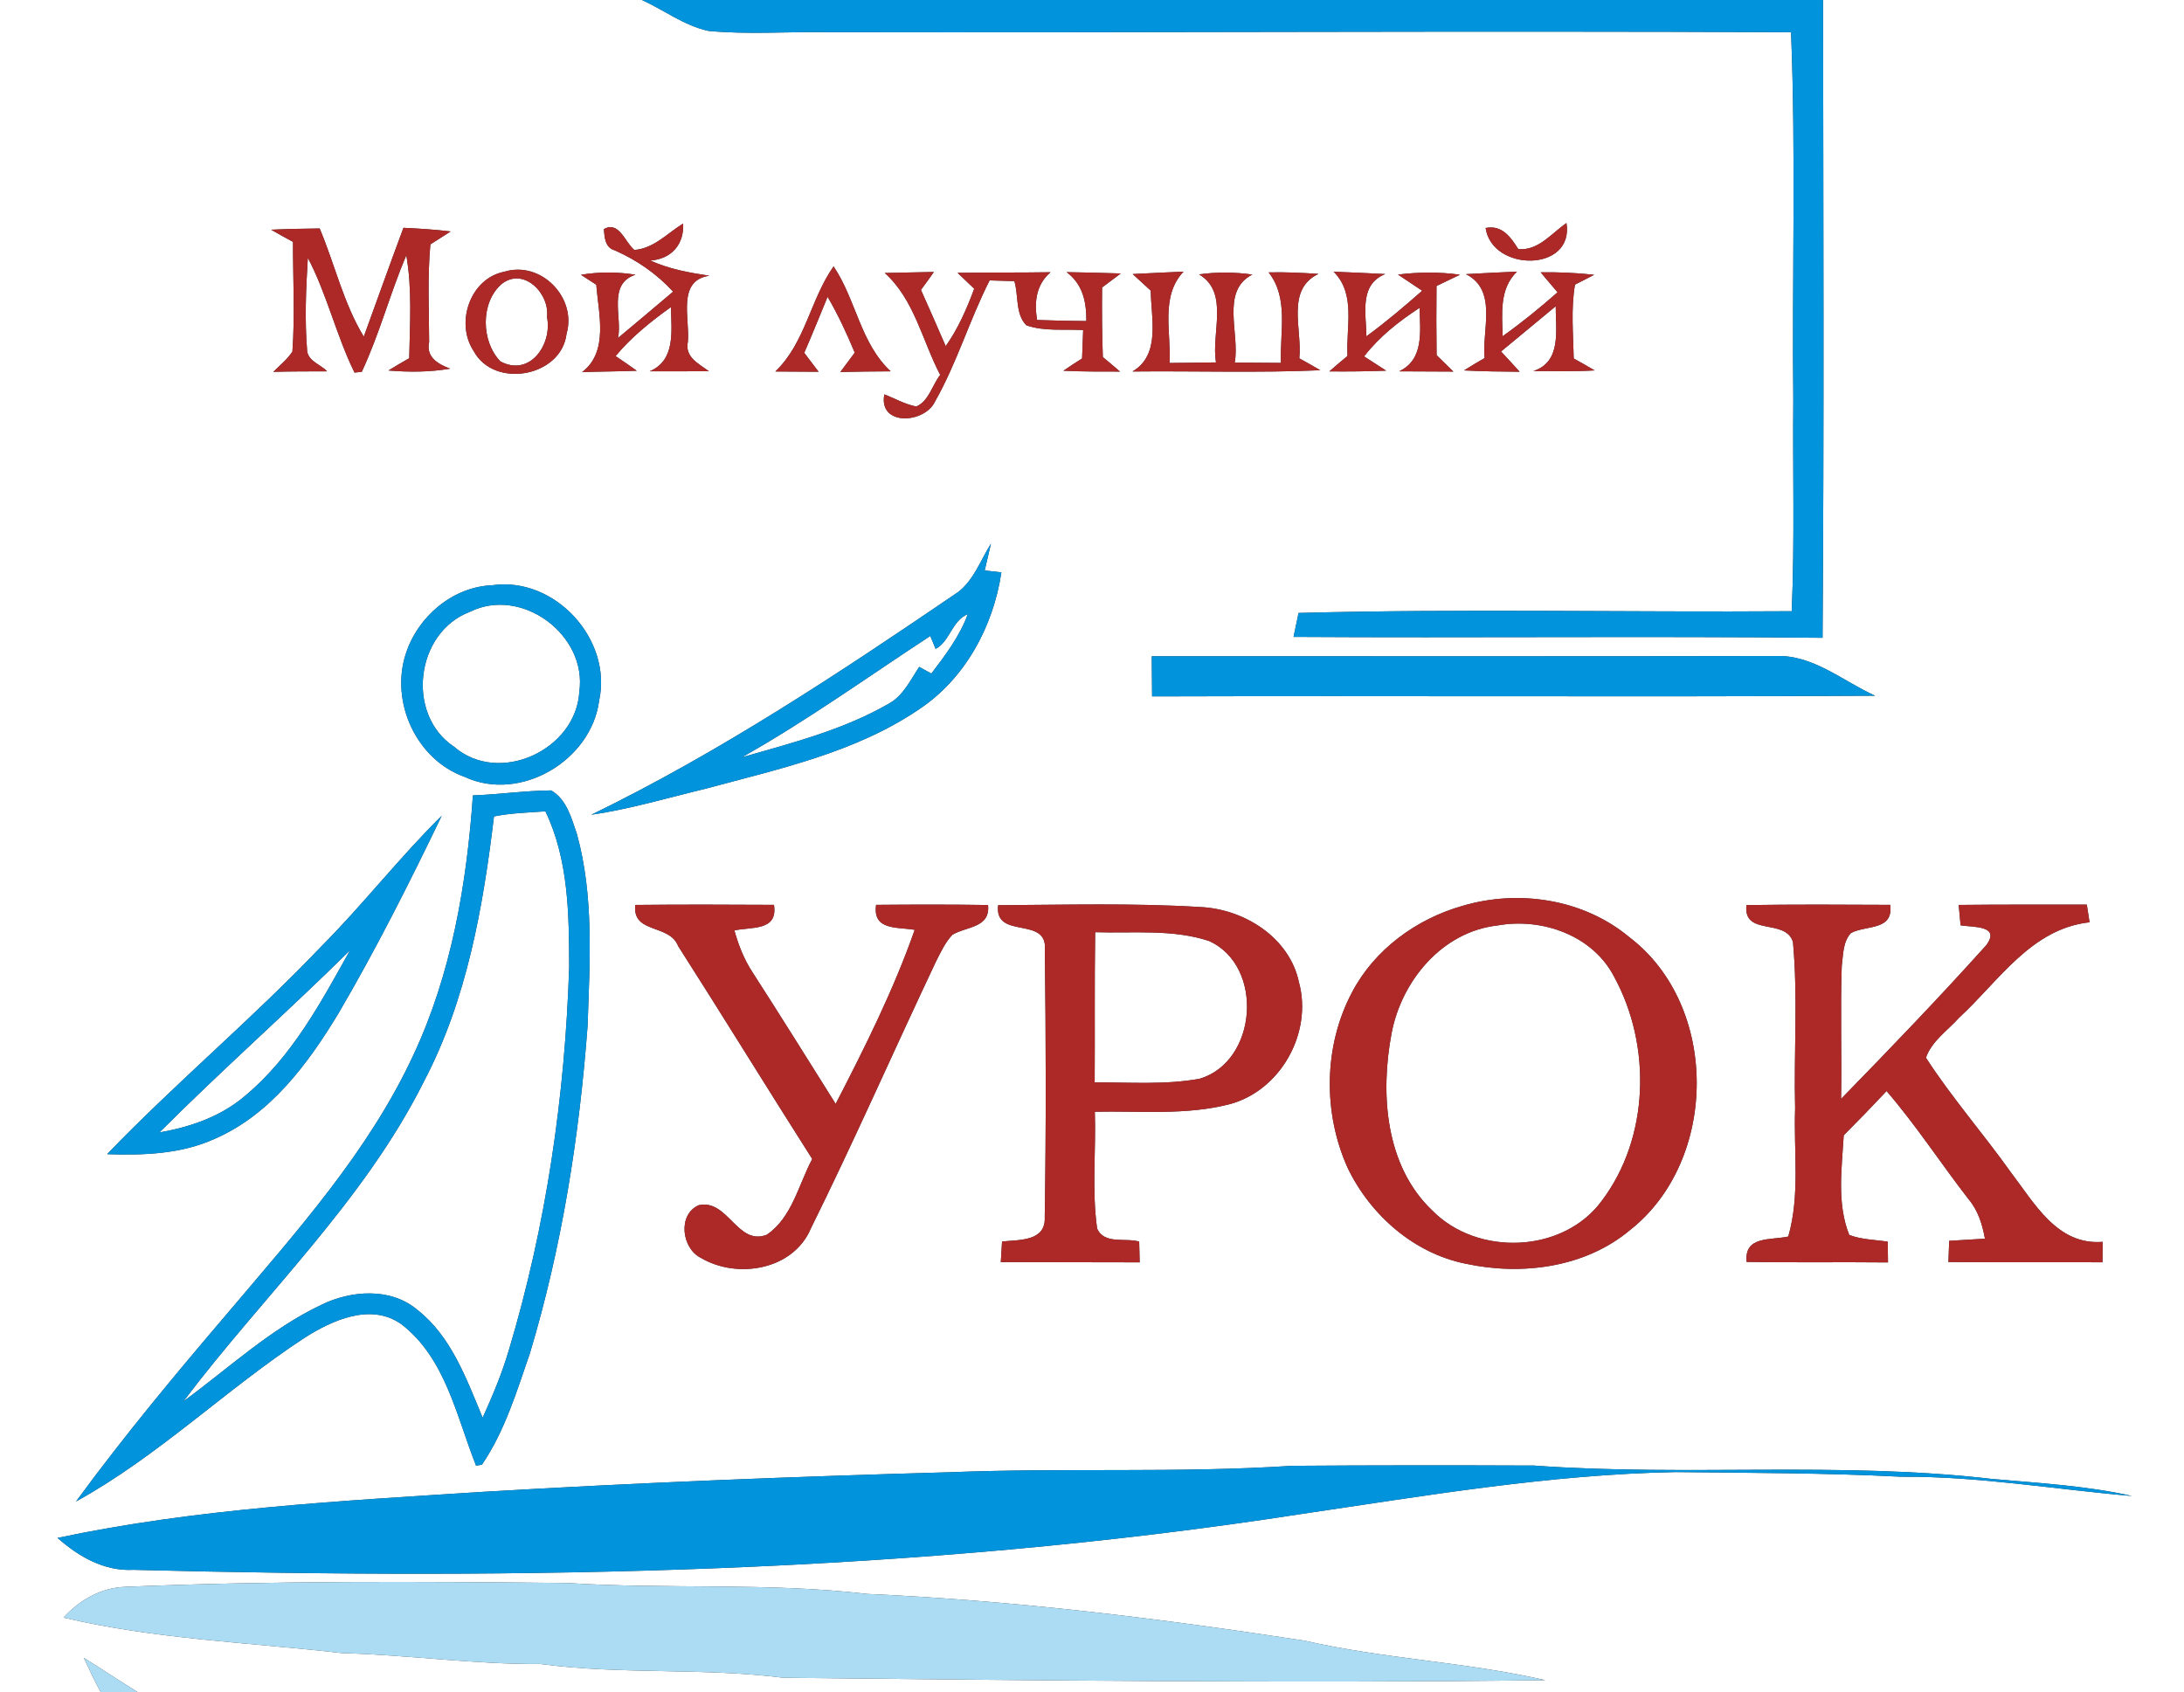 <svg height="203pt" viewBox="0 0 262 203" width="262pt" xmlns="http://www.w3.org/2000/svg"><rect x="0" y="0" width="262" height="203" fill="#333333" stroke="none"/><path d="M0 0 77.01 0C79.67 1.21 82.09 3.09 84.99 3.71 89.64 4.15 94.33 3.8 99 3.86 137.62 3.94 176.24 3.68 214.86 3.87 215.45 18.58 214.97 33.3 215.13 48.02 215.05 56.45 215.31 64.89 214.94 73.33 195.22 73.47 175.48 73.02 155.78 73.54 155.63 74.26 155.33 75.69 155.18 76.41 176.33 76.54 197.49 76.31 218.64 76.52 218.83 51.02 218.73 25.51 218.7 0L262 0 262 203 16.5 203C14.33 201.67 12.22 200.23 10.05 198.9 10.7 200.28 11.35 201.66 12.07 203L0 203 0 0M32.53 27.56C33.4 28.06 34.27 28.55 35.15 29.02 35.14 33.41 35.39 37.8 35.08 42.18 34.46 43.12 33.58 43.83 32.79 44.61 34.93 44.55 37.09 44.56 39.24 44.55 38.48 43.74 37.04 43.36 36.85 42.15 36.54 38.42 36.7 34.66 36.93 30.93 39.24 35.34 40.34 40.25 42.53 44.7 42.75 44.68 43.18 44.63 43.4 44.61 45.52 40.08 46.79 35.22 48.74 30.62 49.46 34.7 49.17 38.86 49.09 42.98 48.26 43.45 47.42 43.94 46.6 44.45 49.06 44.66 51.55 44.65 54 44.23 52.55 43.69 51.08 42.84 51.48 41.04 51.47 37.14 51.27 33.21 51.63 29.32 52.23 28.93 53.45 28.16 54.06 27.77 52.18 27.54 50.29 27.42 48.4 27.33 46.78 31.67 45.23 36.04 43.64 40.39 41.2 36.37 40.16 31.71 38.35 27.41 36.41 27.43 34.47 27.47 32.53 27.56M72.44 27.49C72.53 28.5 72.57 29.7 73.76 30.04 76.41 31.21 78.78 32.85 80.75 34.99 78.55 36.85 76.35 38.71 74.14 40.55 74.68 38.09 72.84 34.05 76.24 32.96 74.07 32.61 71.87 32.6 69.7 32.97L71.53 34.16C71.8 37.62 73.06 42.2 69.82 44.65 72.01 44.56 74.2 44.57 76.39 44.48 75.55 43.88 74.7 43.29 73.85 42.72 75.75 40.43 78.08 38.57 80.49 36.84 80.53 39.69 81.09 43.21 77.93 44.55 80.3 44.55 82.67 44.54 85.04 44.54 83.83 43.63 82.12 42.86 82.52 41 82.78 38.24 81.17 33.64 85.1 33.08 82.68 32.72 80.26 32.28 78.02 31.26 80.6 31.06 82.08 29.28 81.95 26.82 80.06 27.98 78.45 29.81 76.1 29.99 74.98 29.08 74.26 26.45 72.44 27.49M178.22 27.35C178.98 32.64 188.86 32.69 187.92 26.76 186.1 28 184.58 30.09 182.14 29.89 181.22 28.42 180.17 26.96 178.22 27.35M60.5 32.6C56.4 33.4 54.58 38.73 56.82 42.11 59.26 46.67 67.35 45.25 67.97 40.03 69.21 35.68 64.88 31.25 60.5 32.6M114.87 32.73C115.53 33.37 116.2 34.01 116.87 34.64 115.98 37.05 114.94 39.42 113.45 41.53 112.47 39.28 111.49 37.02 110.48 34.78 111.01 34.07 111.53 33.35 112.03 32.63 110.07 32.67 108.1 32.71 106.14 32.75 109.7 35.96 110.64 40.88 112.79 44.98 111.83 46.19 111.43 48.13 109.92 48.77 108.57 48.51 107.36 47.81 106.09 47.31 105.34 51.17 110.95 50.84 112.18 48.15 114.8 43.53 116.31 38.37 118.72 33.64 119.46 33.66 120.95 33.71 121.69 33.73 122.2 35.44 121.79 37.7 123.13 39.03 125.3 39.79 127.68 39.46 129.94 39.6 129.91 40.45 129.84 42.16 129.81 43.01 129.05 43.48 128.31 43.97 127.57 44.48 129.83 44.59 132.1 44.58 134.36 44.58 133.68 43.99 132.99 43.41 132.3 42.84 132.2 40.06 132.18 37.28 132.21 34.49 132.77 34.07 133.89 33.23 134.45 32.81 132.28 32.73 130.12 32.69 127.95 32.65 129.89 34.08 130.35 36.25 130.32 38.52 128.35 38.51 126.38 38.46 124.41 38.39 124.06 36.22 124.29 34.15 126.03 32.66 122.31 32.72 118.59 32.68 114.87 32.73M135.88 32.88C136.42 33.38 137.5 34.37 138.05 34.87 138.08 38.17 139.27 42.57 135.85 44.57 143.36 44.49 150.88 44.75 158.39 44.42 157.55 43.93 156.71 43.45 155.87 42.99 156.25 39.56 154.21 34.75 158.17 32.86 156.18 32.73 154.18 32.63 152.19 32.68 154.64 35.79 153.51 39.9 153.67 43.54 151.82 43.53 149.97 43.52 148.12 43.5 148.77 40.06 146.38 34.9 150.24 32.94 148.11 32.64 145.96 32.62 143.84 32.92 147.52 35.09 145.26 40.02 145.88 43.48 144.02 43.5 142.16 43.54 140.3 43.55 140.52 39.88 139.17 35.56 141.98 32.59 139.94 32.68 137.91 32.77 135.88 32.88M159.99 32.6C162.7 35.31 161.45 39.3 161.65 42.7 160.92 43.32 160.19 43.93 159.47 44.56 161.74 44.58 164.02 44.56 166.29 44.47 165.41 43.9 164.53 43.33 163.64 42.76 165.46 40.4 167.82 38.55 170.3 36.93 170.36 39.73 170.86 43.14 167.84 44.55 170.01 44.56 172.18 44.58 174.35 44.58 173.68 43.92 173.01 43.27 172.34 42.61 172.3 39.85 172.3 37.08 172.33 34.31 173.03 33.98 174.44 33.3 175.14 32.96 172.68 32.61 170.18 32.64 167.71 32.94 168.44 33.43 169.89 34.4 170.61 34.88 168.45 36.78 166.25 38.65 163.92 40.35 163.9 37.68 163 34.15 166.18 32.88 164.12 32.77 162.05 32.68 159.99 32.6M175.86 32.89C179.69 34.84 177.76 39.57 178.1 42.96 177.26 43.44 176.44 43.93 175.63 44.44 177.85 44.56 180.07 44.58 182.3 44.6 181.56 43.78 180.82 42.97 180.07 42.17 182.26 40.36 184.44 38.55 186.63 36.74 186.61 39.57 187.38 43.4 183.94 44.52 186.4 44.51 188.85 44.59 191.3 44.44 190.47 43.95 189.63 43.47 188.79 43.01 188.73 40.06 188.44 37.08 188.94 34.15 189.51 33.86 190.66 33.27 191.24 32.97 189.11 32.73 186.96 32.64 184.82 32.67 185.49 33.47 186.16 34.27 186.85 35.07 184.74 36.93 182.55 38.71 180.26 40.34 180.2 37.63 179.84 34.66 181.98 32.59 179.94 32.68 177.9 32.77 175.86 32.89M93.01 44.57C94.74 44.57 96.47 44.59 98.2 44.6 97.62 43.84 97.05 43.09 96.48 42.33 97.45 40.11 98.35 37.85 99.28 35.61 100.54 37.75 101.58 40.02 102.54 42.31 101.96 43.08 101.39 43.85 100.81 44.63 102.82 44.59 104.84 44.55 106.85 44.55 103.22 41.19 102.69 35.95 100 31.96 97.21 35.92 96.6 41.15 93.01 44.57M114.97 71.01C100.78 80.68 86.41 90.22 70.93 97.75 75.6 97.07 80.13 95.71 84.71 94.61 93.44 92.25 102.58 90.29 110.19 85.14 115.76 81.47 119.16 75.18 120.13 68.67 119.63 68.61 118.63 68.49 118.13 68.44 118.32 67.63 118.69 66.03 118.88 65.22 117.65 67.18 116.85 69.54 114.97 71.01M59.08 70.21C54.3 70.4 50.12 73.97 48.68 78.44 46.79 84.24 49.95 91.15 55.75 93.21 62.42 96.31 70.93 91.24 71.87 84.08 73.49 76.72 66.58 69.16 59.08 70.21M138.17 78.73C138.18 80.34 138.2 81.94 138.21 83.55 167.12 83.46 196.04 83.63 224.95 83.47 221.06 81.72 217.49 78.52 213 78.71 188.06 78.76 163.12 78.73 138.17 78.73M56.73 95.43C55.99 106.09 54.15 116.84 49.59 126.58 44.21 138.18 35.56 147.77 27.38 157.45 21.08 164.83 14.86 172.3 9.12 180.14 19.01 174.69 27.11 166.68 36.51 160.52 39.85 158.39 44.5 156.26 48.16 158.88 53.47 162.97 54.76 169.95 57.11 175.84L57.81 175.73C60.56 171.7 61.98 166.94 63.57 162.36 67.41 149.59 69.5 136.35 70.49 123.07 70.75 115.41 71.27 107.54 69.21 100.07 68.56 98.17 67.98 95.9 66.12 94.83 62.98 94.86 59.87 95.31 56.73 95.43M38.55 113.54C30.32 122.19 21.13 129.87 12.85 138.47 17.17 138.62 21.66 138.47 25.67 136.67 32.41 133.78 36.94 127.64 40.62 121.55 45.12 113.86 49.13 105.9 52.99 97.87 47.93 102.86 43.57 108.5 38.55 113.54M175.42 108.69C169.9 110.26 164.89 113.92 162.2 119.04 158.78 125.47 158.69 133.51 161.67 140.12 164.39 145.77 169.62 150.38 175.86 151.62 182.56 153.06 190.17 152.09 195.55 147.57 206.16 139.21 206.29 120.67 195.45 112.43 189.97 107.86 182.18 106.67 175.42 108.69M76.21 108.57C75.83 112.07 80.31 110.81 81.35 113.5 86.77 121.98 92.03 130.56 97.44 139.05 95.79 142.13 95.02 146.08 91.98 148.14 88.46 149.51 87.32 143.82 83.83 144.59 81.26 145.71 81.77 149.78 84.09 150.92 88.44 153.49 95.15 152.38 97.26 147.41 102.5 136.82 107.25 125.99 112.3 115.32 112.86 114.22 113.39 113.07 114.24 112.16 115.94 111.12 118.81 111.36 118.53 108.58 114.05 108.51 109.58 108.52 105.1 108.56 104.66 111.67 107.65 111.19 109.73 111.56 107.2 118.77 103.75 125.66 100.25 132.44 96.94 127.17 93.65 121.89 90.28 116.66 89.27 115.12 88.59 113.4 88.1 111.63 90.17 111.17 93.34 111.74 92.85 108.56 87.3 108.53 81.75 108.51 76.21 108.57M119.74 108.6C119.25 112.82 125.76 109.8 125.34 114.01 125.48 124.67 125.5 135.35 125.33 146.01 125.49 148.97 122.24 148.73 120.21 148.95 120.18 149.57 120.1 150.8 120.06 151.42 125.61 151.45 131.16 151.42 136.72 151.45 136.7 150.83 136.67 149.58 136.66 148.96 135.03 148.47 132.46 149.35 131.61 147.38 130.97 142.75 131.49 138.04 131.34 133.38 136.75 133.26 142.28 133.84 147.57 132.46 153.64 130.8 157.47 123.91 155.83 117.86 154.7 112.46 149.23 109.05 143.97 108.82 135.9 108.33 127.81 108.56 119.74 108.6M209.51 108.59C209.1 112.37 214.2 110.12 215.09 113.01 215.7 119.64 215.18 126.33 215.35 132.99 215.16 138.11 215.96 143.35 214.53 148.35 212.45 148.82 209.21 148.23 209.53 151.4 215.18 151.49 220.83 151.4 226.49 151.46 226.48 150.83 226.47 149.59 226.46 148.97 224.91 148.73 223.31 148.73 221.84 148.16 220.33 144.37 220.95 140.17 221.18 136.21 222.92 134.47 224.63 132.7 226.32 130.9 229.87 135.02 232.83 139.59 236.16 143.88 237.3 145.23 237.81 146.9 238.12 148.61 236.69 148.7 235.26 148.78 233.83 148.87 233.81 149.5 233.76 150.78 233.74 151.41 239.9 151.46 246.06 151.42 252.22 151.44 252.22 150.83 252.24 149.6 252.24 148.99 246.81 149.43 244.08 144.38 241.26 140.69 237.94 136.03 234.15 131.7 231.04 126.9 231.74 124.89 233.65 123.64 235.02 122.1 239.78 117.72 243.66 111.42 250.67 110.65 250.59 110.12 250.43 109.06 250.34 108.53 245.22 108.54 240.09 108.51 234.97 108.57 235.03 109.18 235.14 110.41 235.2 111.02 236.75 111.26 240.03 111.02 238.28 113.4 232.64 119.68 226.76 125.79 220.86 131.84 220.96 126.54 220.76 121.23 220.94 115.93 221.12 114.58 221.06 112.98 222.06 111.93 223.95 110.96 227.15 111.68 226.76 108.56 221.01 108.53 215.26 108.5 209.51 108.59M114 176.63C95.32 177.15 76.64 177.88 57.98 178.98 40.89 180.08 23.68 180.96 6.9 184.51 9.43 186.75 12.5 188.53 16.01 188.34 62.76 189.54 109.76 188.83 156.06 181.65 170.98 179.46 185.92 176.89 201.03 176.61 210.05 176.71 219.07 176.71 228.08 177.17 237.36 177.1 246.62 178.71 255.77 179.48 250.27 178.25 244.62 177.93 239.01 177.44 220.75 175.31 202.33 177.16 184.02 175.83 174.35 175.79 164.68 175.79 155.01 175.86 141.36 176.75 127.67 176.08 114 176.63M7.62 194.07C18.56 196.66 29.9 197.05 41.04 198.33 49 198.55 56.89 199.69 64.85 199.64 74.54 200.93 84.33 200.06 94.02 201.29 124.47 201.6 154.94 201.96 185.39 201.58 175.9 199.39 166.03 199.03 156.5 196.84 139.11 194.17 121.6 192.01 104.02 191.23 92.09 189.83 80.03 190.7 68.05 189.92 50.38 189.74 32.68 189.64 15.02 190.38 12.12 190.48 9.54 191.97 7.62 194.07Z" fill="#ffffff"/><path d="M60.16 34.09C62.79 31.97 65.97 35.2 65.62 38.03 66.29 41.28 63.58 45.27 60.03 43.36 57.72 40.98 57.61 36.33 60.16 34.09Z" fill="#ffffff"/><path d="M56.38 73.4C62.58 70.32 70.46 76.18 69.5 82.97 69.12 89.97 59.88 94.27 54.47 89.59 48.64 85.72 49.85 75.85 56.38 73.4Z" fill="#ffffff"/><path d="M112.24 77.85C113.91 77.02 114.2 74.45 116.1 73.68 115.13 76.33 113.42 78.59 111.73 80.81 111.36 80.61 110.63 80.21 110.27 80.01 109.2 81.62 108.33 83.53 106.54 84.47 101.1 87.59 94.97 89.14 88.99 90.86 96.81 86.46 104.1 81.21 111.6 76.3 111.76 76.69 112.08 77.46 112.24 77.85Z" fill="#ffffff"/><path d="M59.26 97.95C61.29 97.54 63.37 97.49 65.43 97.34 68.21 103.13 68.27 109.72 68.28 116.01 67.78 131.53 65.52 147.04 61.06 161.93 60.24 164.73 59.11 167.43 57.9 170.09 55.96 165.45 54.16 160.36 50.07 157.15 46.86 154.44 42.11 154.8 38.54 156.55 32.41 159.46 27.43 164.16 22.01 168.12 31.64 155.35 43.64 144.19 50.87 129.72 56.02 119.89 57.95 108.84 59.26 97.95Z" fill="#ffffff"/><path d="M179.66 111.03C185 110.07 191.12 112.23 193.67 117.25 198.13 125.45 197.87 136.46 192.19 144.02 187.56 150.39 177.24 150.76 171.82 145.23 166.16 139.85 165.57 131.21 166.94 123.96 168.14 117.65 173.02 111.77 179.66 111.03Z" fill="#ffffff"/><path d="M131.38 111.84C135.94 111.99 140.68 111.44 145.08 112.91 151.65 115.93 150.86 127.29 143.96 129.41 139.8 130.19 135.53 129.83 131.32 129.87 131.36 123.86 131.29 117.85 131.38 111.84Z" fill="#ffffff"/><path d="M19.13 135.86C26.58 128.4 34.49 121.42 41.99 114.01 38.51 120.25 35.02 126.79 29.44 131.44 26.54 133.94 22.85 135.22 19.13 135.86Z" fill="#ffffff"/><path d="M77.01 0 218.7 0C218.73 25.51 218.83 51.02 218.64 76.52 197.49 76.31 176.33 76.54 155.18 76.41 155.33 75.69 155.63 74.26 155.78 73.54 175.48 73.02 195.22 73.47 214.94 73.33 215.31 64.89 215.05 56.45 215.13 48.02 214.97 33.3 215.45 18.58 214.86 3.87 176.24 3.68 137.62 3.94 99 3.86 94.33 3.8 89.64 4.15 84.99 3.71 82.09 3.09 79.67 1.21 77.01 0Z" fill="#0293dd"/><path d="M114.97 71.01C116.85 69.54 117.65 67.18 118.88 65.22 118.69 66.03 118.32 67.63 118.13 68.44 118.63 68.49 119.63 68.61 120.13 68.67 119.16 75.18 115.76 81.47 110.19 85.14 102.58 90.29 93.44 92.25 84.71 94.61 80.13 95.71 75.6 97.07 70.93 97.75 86.41 90.22 100.78 80.68 114.97 71.01M112.24 77.85C112.08 77.46 111.76 76.69 111.6 76.3 104.1 81.21 96.81 86.46 88.99 90.86 94.97 89.14 101.1 87.59 106.54 84.47 108.33 83.53 109.2 81.62 110.27 80.01 110.63 80.21 111.36 80.61 111.73 80.81 113.42 78.59 115.13 76.33 116.1 73.68 114.2 74.45 113.91 77.02 112.24 77.85Z" fill="#0293dd"/><path d="M59.08 70.21C66.58 69.16 73.49 76.72 71.87 84.08 70.93 91.24 62.42 96.31 55.75 93.21 49.95 91.15 46.79 84.24 48.68 78.44 50.12 73.97 54.3 70.4 59.08 70.21M56.38 73.4C49.85 75.85 48.64 85.72 54.47 89.59 59.88 94.27 69.12 89.97 69.5 82.97 70.46 76.18 62.58 70.32 56.38 73.4Z" fill="#0293dd"/><path d="M138.17 78.73C163.12 78.73 188.06 78.76 213 78.71 217.49 78.52 221.06 81.72 224.95 83.47 196.04 83.63 167.12 83.46 138.21 83.55 138.2 81.94 138.18 80.34 138.17 78.73Z" fill="#0293dd"/><path d="M56.73 95.43C59.87 95.31 62.98 94.86 66.12 94.83 67.98 95.9 68.56 98.17 69.21 100.07 71.27 107.54 70.75 115.41 70.49 123.07 69.5 136.35 67.41 149.59 63.57 162.36 61.98 166.94 60.56 171.7 57.81 175.73L57.11 175.84C54.76 169.95 53.47 162.97 48.16 158.88 44.5 156.26 39.85 158.39 36.51 160.52 27.11 166.68 19.01 174.69 9.12 180.14 14.86 172.3 21.08 164.83 27.38 157.45 35.56 147.77 44.21 138.18 49.59 126.58 54.15 116.84 55.99 106.09 56.73 95.43M59.26 97.95C57.95 108.84 56.02 119.89 50.87 129.72 43.64 144.19 31.64 155.35 22.01 168.12 27.43 164.16 32.41 159.46 38.54 156.55 42.11 154.8 46.86 154.44 50.07 157.15 54.16 160.36 55.96 165.45 57.9 170.09 59.11 167.43 60.24 164.73 61.06 161.93 65.52 147.04 67.78 131.53 68.28 116.01 68.27 109.72 68.21 103.13 65.43 97.34 63.37 97.49 61.29 97.54 59.26 97.95Z" fill="#0293dd"/><path d="M38.55 113.54C43.57 108.5 47.93 102.86 52.99 97.87 49.13 105.9 45.12 113.86 40.62 121.55 36.94 127.64 32.41 133.78 25.67 136.67 21.66 138.47 17.17 138.62 12.85 138.47 21.13 129.87 30.32 122.19 38.55 113.54M19.13 135.86C22.85 135.22 26.54 133.94 29.44 131.44 35.02 126.79 38.51 120.25 41.99 114.01 34.49 121.42 26.58 128.4 19.13 135.86Z" fill="#0293dd"/><path d="M114 176.63C127.67 176.08 141.36 176.75 155.01 175.86 164.68 175.79 174.35 175.79 184.02 175.83 202.33 177.16 220.75 175.31 239.01 177.44 244.62 177.93 250.27 178.25 255.77 179.48 246.62 178.71 237.36 177.1 228.08 177.17 219.07 176.71 210.05 176.71 201.03 176.61 185.92 176.89 170.98 179.46 156.06 181.65 109.76 188.83 62.76 189.54 16.01 188.34 12.5 188.53 9.43 186.75 6.9 184.51 23.68 180.96 40.89 180.08 57.98 178.98 76.64 177.88 95.32 177.15 114 176.63Z" fill="#0293dd"/><g fill="#ad2927"><path d="M32.53 27.56C34.47 27.47 36.41 27.43 38.35 27.41 40.16 31.71 41.2 36.37 43.64 40.39 45.23 36.04 46.78 31.67 48.4 27.33 50.29 27.42 52.18 27.54 54.06 27.77 53.45 28.16 52.23 28.93 51.63 29.32 51.27 33.21 51.47 37.14 51.48 41.04 51.08 42.84 52.55 43.69 54 44.23 51.55 44.65 49.06 44.66 46.6 44.45 47.42 43.94 48.26 43.45 49.09 42.98 49.17 38.86 49.46 34.7 48.74 30.62 46.79 35.22 45.52 40.08 43.4 44.61 43.18 44.63 42.75 44.68 42.53 44.7 40.34 40.25 39.24 35.34 36.93 30.93 36.7 34.66 36.54 38.42 36.85 42.15 37.04 43.36 38.48 43.74 39.24 44.55 37.09 44.56 34.93 44.55 32.79 44.61 33.58 43.83 34.46 43.12 35.08 42.18 35.39 37.8 35.14 33.41 35.15 29.02 34.27 28.55 33.4 28.06 32.53 27.56Z"/><path d="M72.44 27.49C74.26 26.45 74.98 29.08 76.1 29.99 78.45 29.81 80.06 27.98 81.95 26.82 82.08 29.28 80.6 31.06 78.02 31.26 80.26 32.28 82.68 32.72 85.1 33.08 81.17 33.64 82.78 38.24 82.52 41 82.12 42.86 83.83 43.63 85.04 44.54 82.67 44.54 80.3 44.55 77.93 44.55 81.09 43.21 80.53 39.69 80.49 36.84 78.08 38.57 75.75 40.43 73.85 42.72 74.7 43.29 75.55 43.88 76.39 44.48 74.2 44.57 72.01 44.56 69.82 44.65 73.06 42.2 71.8 37.62 71.53 34.16L69.7 32.97C71.87 32.6 74.07 32.61 76.24 32.96 72.84 34.05 74.68 38.09 74.14 40.55 76.35 38.71 78.55 36.85 80.75 34.99 78.78 32.85 76.41 31.21 73.76 30.04 72.57 29.7 72.53 28.5 72.44 27.49Z"/><path d="M178.22 27.35C180.17 26.96 181.22 28.42 182.14 29.89 184.58 30.09 186.1 28 187.92 26.76 188.86 32.69 178.98 32.64 178.22 27.35Z"/><path d="M60.5 32.6C64.88 31.25 69.21 35.68 67.97 40.03 67.35 45.25 59.26 46.67 56.82 42.11 54.58 38.73 56.4 33.4 60.5 32.6M60.16 34.09C57.61 36.33 57.72 40.98 60.03 43.36 63.58 45.27 66.29 41.28 65.62 38.03 65.97 35.2 62.79 31.97 60.16 34.09Z"/><path d="M114.87 32.73C118.59 32.68 122.31 32.72 126.03 32.66 124.29 34.15 124.06 36.22 124.41 38.39 126.38 38.46 128.35 38.51 130.32 38.52 130.35 36.25 129.89 34.08 127.95 32.65 130.12 32.69 132.28 32.73 134.45 32.81 133.89 33.23 132.77 34.07 132.21 34.49 132.18 37.28 132.2 40.06 132.3 42.84 132.99 43.41 133.68 43.99 134.36 44.58 132.1 44.58 129.83 44.59 127.57 44.48 128.31 43.97 129.05 43.48 129.81 43.01 129.84 42.16 129.91 40.45 129.94 39.6 127.68 39.46 125.3 39.79 123.13 39.03 121.79 37.7 122.2 35.44 121.69 33.73 120.95 33.71 119.46 33.66 118.72 33.64 116.31 38.37 114.8 43.53 112.18 48.15 110.95 50.84 105.34 51.17 106.09 47.31 107.36 47.81 108.57 48.51 109.92 48.77 111.43 48.13 111.83 46.19 112.79 44.98 110.64 40.88 109.7 35.96 106.14 32.75 108.1 32.71 110.07 32.67 112.03 32.63 111.53 33.35 111.01 34.07 110.48 34.78 111.49 37.02 112.47 39.28 113.45 41.53 114.94 39.42 115.98 37.05 116.87 34.64 116.2 34.01 115.53 33.37 114.87 32.73Z"/><path d="M135.88 32.88C137.91 32.77 139.94 32.68 141.98 32.59 139.17 35.56 140.52 39.88 140.3 43.55 142.16 43.54 144.02 43.5 145.88 43.48 145.26 40.02 147.52 35.09 143.84 32.92 145.96 32.62 148.11 32.64 150.24 32.94 146.38 34.9 148.77 40.06 148.12 43.5 149.97 43.52 151.82 43.53 153.67 43.54 153.51 39.9 154.64 35.79 152.19 32.68 154.18 32.63 156.18 32.73 158.17 32.86 154.21 34.75 156.25 39.56 155.87 42.99 156.71 43.45 157.55 43.93 158.39 44.42 150.88 44.75 143.36 44.49 135.85 44.57 139.27 42.57 138.08 38.17 138.05 34.87 137.5 34.37 136.42 33.38 135.88 32.88Z"/><path d="M159.99 32.6C162.05 32.68 164.12 32.77 166.18 32.88 163 34.15 163.9 37.68 163.92 40.35 166.25 38.65 168.45 36.78 170.61 34.88 169.89 34.4 168.44 33.43 167.71 32.94 170.18 32.64 172.68 32.61 175.14 32.96 174.44 33.3 173.03 33.98 172.33 34.31 172.3 37.08 172.3 39.85 172.34 42.61 173.01 43.27 173.68 43.92 174.35 44.58 172.18 44.58 170.01 44.56 167.84 44.55 170.86 43.14 170.36 39.73 170.3 36.93 167.82 38.55 165.46 40.4 163.64 42.76 164.53 43.33 165.41 43.9 166.29 44.47 164.02 44.56 161.74 44.58 159.47 44.56 160.19 43.93 160.92 43.32 161.65 42.7 161.45 39.3 162.7 35.31 159.99 32.6Z"/><path d="M175.86 32.89C177.9 32.77 179.94 32.68 181.98 32.59 179.84 34.66 180.2 37.63 180.26 40.34 182.55 38.71 184.74 36.93 186.85 35.07 186.16 34.27 185.49 33.47 184.82 32.67 186.96 32.64 189.11 32.73 191.24 32.97 190.66 33.27 189.51 33.86 188.94 34.15 188.44 37.08 188.73 40.06 188.79 43.01 189.63 43.47 190.47 43.95 191.3 44.44 188.85 44.59 186.4 44.51 183.94 44.52 187.38 43.4 186.61 39.57 186.63 36.74 184.44 38.55 182.26 40.36 180.07 42.17 180.82 42.97 181.56 43.78 182.3 44.6 180.07 44.58 177.85 44.56 175.63 44.44 176.44 43.93 177.26 43.44 178.1 42.96 177.76 39.57 179.69 34.84 175.86 32.89Z"/><path d="M93.01 44.57C96.6 41.15 97.21 35.92 100 31.96 102.69 35.95 103.22 41.19 106.85 44.55 104.84 44.55 102.82 44.59 100.81 44.63 101.39 43.85 101.96 43.08 102.54 42.31 101.58 40.02 100.54 37.75 99.28 35.61 98.35 37.85 97.45 40.11 96.48 42.33 97.05 43.09 97.62 43.84 98.2 44.6 96.47 44.59 94.74 44.57 93.01 44.57Z"/><path d="M175.42 108.69C182.18 106.67 189.97 107.86 195.45 112.43 206.29 120.67 206.16 139.21 195.55 147.57 190.17 152.09 182.56 153.06 175.86 151.62 169.62 150.38 164.39 145.77 161.67 140.12 158.69 133.51 158.78 125.47 162.2 119.04 164.89 113.92 169.9 110.26 175.42 108.69M179.66 111.03C173.02 111.77 168.14 117.65 166.94 123.96 165.57 131.21 166.16 139.85 171.82 145.23 177.24 150.76 187.56 150.39 192.19 144.02 197.87 136.46 198.13 125.45 193.67 117.25 191.12 112.23 185 110.07 179.66 111.03Z"/><path d="M76.21 108.57C81.75 108.51 87.3 108.53 92.85 108.56 93.34 111.74 90.17 111.17 88.1 111.63 88.59 113.4 89.27 115.12 90.28 116.66 93.65 121.89 96.94 127.17 100.25 132.44 103.75 125.66 107.2 118.77 109.73 111.56 107.65 111.19 104.66 111.67 105.1 108.56 109.58 108.52 114.05 108.51 118.53 108.58 118.81 111.36 115.94 111.12 114.24 112.16 113.39 113.07 112.86 114.22 112.3 115.32 107.25 125.99 102.5 136.82 97.26 147.41 95.15 152.38 88.44 153.49 84.09 150.92 81.77 149.78 81.26 145.71 83.83 144.59 87.32 143.82 88.46 149.51 91.98 148.14 95.02 146.08 95.79 142.13 97.44 139.05 92.03 130.56 86.77 121.98 81.35 113.5 80.31 110.81 75.83 112.07 76.21 108.57Z"/><path d="M119.74 108.6C127.81 108.56 135.9 108.33 143.97 108.82 149.23 109.05 154.7 112.46 155.83 117.86 157.47 123.91 153.64 130.8 147.57 132.46 142.28 133.84 136.75 133.26 131.34 133.38 131.49 138.04 130.97 142.75 131.61 147.38 132.46 149.35 135.03 148.47 136.66 148.96 136.67 149.58 136.7 150.83 136.72 151.45 131.16 151.42 125.61 151.45 120.06 151.42 120.1 150.8 120.18 149.57 120.21 148.95 122.24 148.73 125.49 148.97 125.33 146.01 125.5 135.35 125.48 124.67 125.34 114.01 125.76 109.8 119.25 112.82 119.74 108.6M131.38 111.84C131.29 117.85 131.36 123.86 131.32 129.87 135.53 129.83 139.8 130.19 143.96 129.41 150.86 127.29 151.65 115.93 145.08 112.91 140.68 111.44 135.94 111.99 131.38 111.84Z"/><path d="M209.51 108.59C215.26 108.5 221.01 108.53 226.76 108.56 227.15 111.68 223.95 110.96 222.06 111.93 221.06 112.98 221.12 114.58 220.94 115.93 220.76 121.23 220.96 126.54 220.86 131.84 226.76 125.79 232.64 119.68 238.28 113.4 240.03 111.02 236.75 111.26 235.2 111.02 235.14 110.41 235.03 109.18 234.97 108.57 240.09 108.51 245.22 108.54 250.34 108.53 250.43 109.06 250.59 110.12 250.67 110.65 243.66 111.42 239.78 117.72 235.02 122.1 233.65 123.64 231.74 124.89 231.04 126.9 234.15 131.7 237.94 136.03 241.26 140.69 244.08 144.38 246.81 149.43 252.24 148.99 252.24 149.6 252.22 150.83 252.22 151.44 246.06 151.42 239.9 151.46 233.74 151.41 233.76 150.78 233.81 149.5 233.83 148.87 235.26 148.78 236.69 148.7 238.12 148.61 237.81 146.9 237.3 145.23 236.16 143.88 232.83 139.59 229.87 135.02 226.32 130.9 224.63 132.7 222.92 134.47 221.18 136.21 220.95 140.17 220.33 144.37 221.84 148.16 223.31 148.73 224.91 148.73 226.46 148.97 226.47 149.59 226.48 150.83 226.49 151.46 220.83 151.4 215.18 151.49 209.53 151.4 209.21 148.23 212.45 148.82 214.53 148.35 215.96 143.35 215.16 138.11 215.35 132.99 215.18 126.33 215.7 119.64 215.09 113.01 214.2 110.12 209.1 112.37 209.51 108.59Z"/></g><path d="M7.62 194.07C9.54 191.97 12.12 190.48 15.02 190.38 32.68 189.64 50.38 189.74 68.05 189.92 80.03 190.7 92.09 189.83 104.02 191.23 121.6 192.01 139.11 194.17 156.5 196.84 166.03 199.03 175.9 199.39 185.39 201.58 154.94 201.96 124.47 201.6 94.02 201.29 84.33 200.06 74.54 200.93 64.85 199.64 56.89 199.69 49 198.55 41.04 198.33 29.9 197.05 18.56 196.66 7.62 194.07Z" fill="#acdbf4"/><path d="M10.05 198.9C12.22 200.23 14.33 201.67 16.5 203L12.07 203C11.35 201.66 10.7 200.28 10.05 198.9Z" fill="#acdbf4"/></svg>